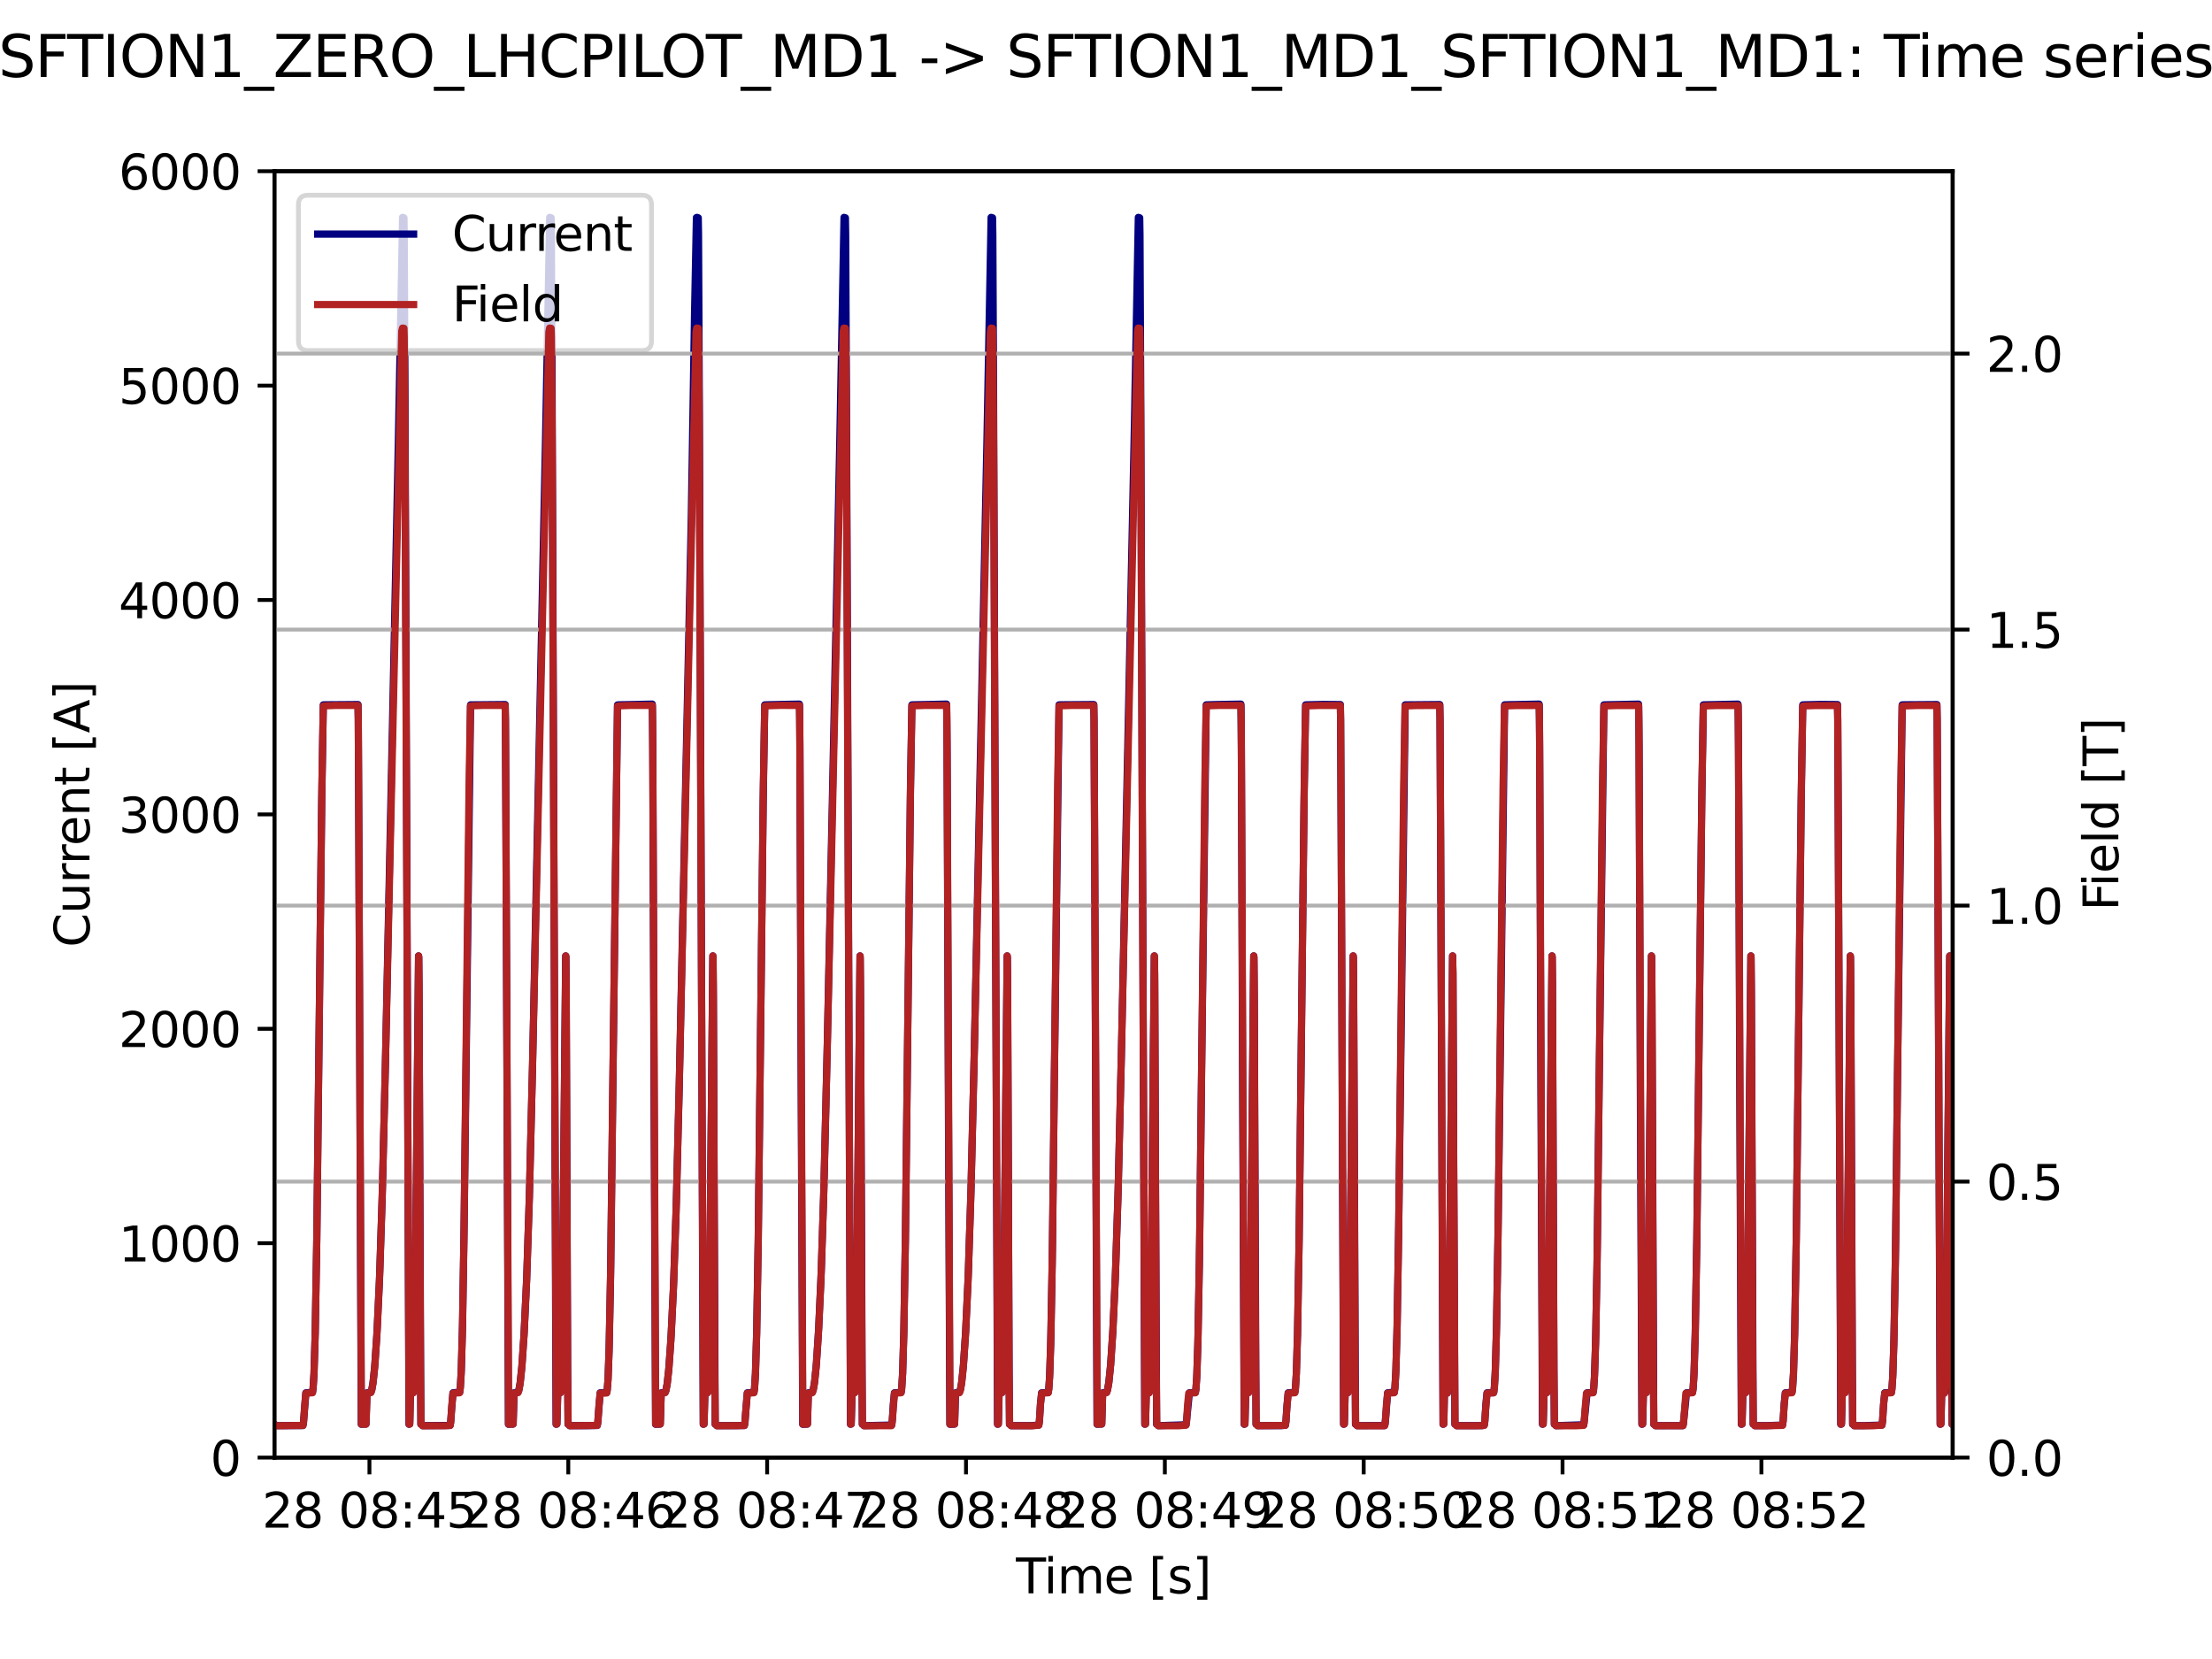 <?xml version="1.0" encoding="utf-8" standalone="no"?>
<!DOCTYPE svg PUBLIC "-//W3C//DTD SVG 1.1//EN"
  "http://www.w3.org/Graphics/SVG/1.1/DTD/svg11.dtd">
<svg xmlns:xlink="http://www.w3.org/1999/xlink" width="460.8pt" height="345.6pt" viewBox="0 0 460.8 345.6" xmlns="http://www.w3.org/2000/svg" version="1.1">
 <defs>
  <style type="text/css">*{stroke-linejoin: round; stroke-linecap: butt}</style>
 </defs>
 <g id="figure_1">
  <g id="patch_1">
   <path d="M 0 345.6 
L 460.8 345.6 
L 460.8 0 
L 0 0 
z
" style="fill: #ffffff"/>
  </g>
  <g id="axes_1">
   <g id="patch_2">
    <path d="M 57.17 303.64 
L 406.78 303.64 
L 406.78 35.667 
L 57.17 35.667 
z
" style="fill: #ffffff"/>
   </g>
   <g id="matplotlib.axis_1">
    <g id="xtick_1">
     <g id="line2d_1">
      <defs>
       <path id="m5edfaf2592" d="M 0 0 
L 0 3.5 
" style="stroke: #000000; stroke-width: 0.8"/>
      </defs>
      <g>
       <use xlink:href="#m5edfaf2592" x="76.961" y="303.64" style="stroke: #000000; stroke-width: 0.8"/>
      </g>
     </g>
     <g id="text_1">
      <!-- 28 08:45 -->
      <g transform="translate(54.6 318.238) scale(0.1 -0.1)">
       <defs>
        <path id="DejaVuSans-32" d="M 1228 531 
L 3431 531 
L 3431 0 
L 469 0 
L 469 531 
Q 828 903 1448 1529 
Q 2069 2156 2228 2338 
Q 2531 2678 2651 2914 
Q 2772 3150 2772 3378 
Q 2772 3750 2511 3984 
Q 2250 4219 1831 4219 
Q 1534 4219 1204 4116 
Q 875 4013 500 3803 
L 500 4441 
Q 881 4594 1212 4672 
Q 1544 4750 1819 4750 
Q 2544 4750 2975 4387 
Q 3406 4025 3406 3419 
Q 3406 3131 3298 2873 
Q 3191 2616 2906 2266 
Q 2828 2175 2409 1742 
Q 1991 1309 1228 531 
z
" transform="scale(0.016)"/>
        <path id="DejaVuSans-38" d="M 2034 2216 
Q 1584 2216 1326 1975 
Q 1069 1734 1069 1313 
Q 1069 891 1326 650 
Q 1584 409 2034 409 
Q 2484 409 2743 651 
Q 3003 894 3003 1313 
Q 3003 1734 2745 1975 
Q 2488 2216 2034 2216 
z
M 1403 2484 
Q 997 2584 770 2862 
Q 544 3141 544 3541 
Q 544 4100 942 4425 
Q 1341 4750 2034 4750 
Q 2731 4750 3128 4425 
Q 3525 4100 3525 3541 
Q 3525 3141 3298 2862 
Q 3072 2584 2669 2484 
Q 3125 2378 3379 2068 
Q 3634 1759 3634 1313 
Q 3634 634 3220 271 
Q 2806 -91 2034 -91 
Q 1263 -91 848 271 
Q 434 634 434 1313 
Q 434 1759 690 2068 
Q 947 2378 1403 2484 
z
M 1172 3481 
Q 1172 3119 1398 2916 
Q 1625 2713 2034 2713 
Q 2441 2713 2670 2916 
Q 2900 3119 2900 3481 
Q 2900 3844 2670 4047 
Q 2441 4250 2034 4250 
Q 1625 4250 1398 4047 
Q 1172 3844 1172 3481 
z
" transform="scale(0.016)"/>
        <path id="DejaVuSans-20" transform="scale(0.016)"/>
        <path id="DejaVuSans-30" d="M 2034 4250 
Q 1547 4250 1301 3770 
Q 1056 3291 1056 2328 
Q 1056 1369 1301 889 
Q 1547 409 2034 409 
Q 2525 409 2770 889 
Q 3016 1369 3016 2328 
Q 3016 3291 2770 3770 
Q 2525 4250 2034 4250 
z
M 2034 4750 
Q 2819 4750 3233 4129 
Q 3647 3509 3647 2328 
Q 3647 1150 3233 529 
Q 2819 -91 2034 -91 
Q 1250 -91 836 529 
Q 422 1150 422 2328 
Q 422 3509 836 4129 
Q 1250 4750 2034 4750 
z
" transform="scale(0.016)"/>
        <path id="DejaVuSans-3a" d="M 750 794 
L 1409 794 
L 1409 0 
L 750 0 
L 750 794 
z
M 750 3309 
L 1409 3309 
L 1409 2516 
L 750 2516 
L 750 3309 
z
" transform="scale(0.016)"/>
        <path id="DejaVuSans-34" d="M 2419 4116 
L 825 1625 
L 2419 1625 
L 2419 4116 
z
M 2253 4666 
L 3047 4666 
L 3047 1625 
L 3713 1625 
L 3713 1100 
L 3047 1100 
L 3047 0 
L 2419 0 
L 2419 1100 
L 313 1100 
L 313 1709 
L 2253 4666 
z
" transform="scale(0.016)"/>
        <path id="DejaVuSans-35" d="M 691 4666 
L 3169 4666 
L 3169 4134 
L 1269 4134 
L 1269 2991 
Q 1406 3038 1543 3061 
Q 1681 3084 1819 3084 
Q 2600 3084 3056 2656 
Q 3513 2228 3513 1497 
Q 3513 744 3044 326 
Q 2575 -91 1722 -91 
Q 1428 -91 1123 -41 
Q 819 9 494 109 
L 494 744 
Q 775 591 1075 516 
Q 1375 441 1709 441 
Q 2250 441 2565 725 
Q 2881 1009 2881 1497 
Q 2881 1984 2565 2268 
Q 2250 2553 1709 2553 
Q 1456 2553 1204 2497 
Q 953 2441 691 2322 
L 691 4666 
z
" transform="scale(0.016)"/>
       </defs>
       <use xlink:href="#DejaVuSans-32"/>
       <use xlink:href="#DejaVuSans-38" x="63.623"/>
       <use xlink:href="#DejaVuSans-20" x="127.246"/>
       <use xlink:href="#DejaVuSans-30" x="159.033"/>
       <use xlink:href="#DejaVuSans-38" x="222.656"/>
       <use xlink:href="#DejaVuSans-3a" x="286.279"/>
       <use xlink:href="#DejaVuSans-34" x="319.971"/>
       <use xlink:href="#DejaVuSans-35" x="383.594"/>
      </g>
     </g>
    </g>
    <g id="xtick_2">
     <g id="line2d_2">
      <g>
       <use xlink:href="#m5edfaf2592" x="118.385" y="303.64" style="stroke: #000000; stroke-width: 0.8"/>
      </g>
     </g>
     <g id="text_2">
      <!-- 28 08:46 -->
      <g transform="translate(96.024 318.238) scale(0.1 -0.1)">
       <defs>
        <path id="DejaVuSans-36" d="M 2113 2584 
Q 1688 2584 1439 2293 
Q 1191 2003 1191 1497 
Q 1191 994 1439 701 
Q 1688 409 2113 409 
Q 2538 409 2786 701 
Q 3034 994 3034 1497 
Q 3034 2003 2786 2293 
Q 2538 2584 2113 2584 
z
M 3366 4563 
L 3366 3988 
Q 3128 4100 2886 4159 
Q 2644 4219 2406 4219 
Q 1781 4219 1451 3797 
Q 1122 3375 1075 2522 
Q 1259 2794 1537 2939 
Q 1816 3084 2150 3084 
Q 2853 3084 3261 2657 
Q 3669 2231 3669 1497 
Q 3669 778 3244 343 
Q 2819 -91 2113 -91 
Q 1303 -91 875 529 
Q 447 1150 447 2328 
Q 447 3434 972 4092 
Q 1497 4750 2381 4750 
Q 2619 4750 2861 4703 
Q 3103 4656 3366 4563 
z
" transform="scale(0.016)"/>
       </defs>
       <use xlink:href="#DejaVuSans-32"/>
       <use xlink:href="#DejaVuSans-38" x="63.623"/>
       <use xlink:href="#DejaVuSans-20" x="127.246"/>
       <use xlink:href="#DejaVuSans-30" x="159.033"/>
       <use xlink:href="#DejaVuSans-38" x="222.656"/>
       <use xlink:href="#DejaVuSans-3a" x="286.279"/>
       <use xlink:href="#DejaVuSans-34" x="319.971"/>
       <use xlink:href="#DejaVuSans-36" x="383.594"/>
      </g>
     </g>
    </g>
    <g id="xtick_3">
     <g id="line2d_3">
      <g>
       <use xlink:href="#m5edfaf2592" x="159.81" y="303.64" style="stroke: #000000; stroke-width: 0.8"/>
      </g>
     </g>
     <g id="text_3">
      <!-- 28 08:47 -->
      <g transform="translate(137.449 318.238) scale(0.1 -0.1)">
       <defs>
        <path id="DejaVuSans-37" d="M 525 4666 
L 3525 4666 
L 3525 4397 
L 1831 0 
L 1172 0 
L 2766 4134 
L 525 4134 
L 525 4666 
z
" transform="scale(0.016)"/>
       </defs>
       <use xlink:href="#DejaVuSans-32"/>
       <use xlink:href="#DejaVuSans-38" x="63.623"/>
       <use xlink:href="#DejaVuSans-20" x="127.246"/>
       <use xlink:href="#DejaVuSans-30" x="159.033"/>
       <use xlink:href="#DejaVuSans-38" x="222.656"/>
       <use xlink:href="#DejaVuSans-3a" x="286.279"/>
       <use xlink:href="#DejaVuSans-34" x="319.971"/>
       <use xlink:href="#DejaVuSans-37" x="383.594"/>
      </g>
     </g>
    </g>
    <g id="xtick_4">
     <g id="line2d_4">
      <g>
       <use xlink:href="#m5edfaf2592" x="201.234" y="303.64" style="stroke: #000000; stroke-width: 0.8"/>
      </g>
     </g>
     <g id="text_4">
      <!-- 28 08:48 -->
      <g transform="translate(178.874 318.238) scale(0.1 -0.1)">
       <use xlink:href="#DejaVuSans-32"/>
       <use xlink:href="#DejaVuSans-38" x="63.623"/>
       <use xlink:href="#DejaVuSans-20" x="127.246"/>
       <use xlink:href="#DejaVuSans-30" x="159.033"/>
       <use xlink:href="#DejaVuSans-38" x="222.656"/>
       <use xlink:href="#DejaVuSans-3a" x="286.279"/>
       <use xlink:href="#DejaVuSans-34" x="319.971"/>
       <use xlink:href="#DejaVuSans-38" x="383.594"/>
      </g>
     </g>
    </g>
    <g id="xtick_5">
     <g id="line2d_5">
      <g>
       <use xlink:href="#m5edfaf2592" x="242.659" y="303.64" style="stroke: #000000; stroke-width: 0.8"/>
      </g>
     </g>
     <g id="text_5">
      <!-- 28 08:49 -->
      <g transform="translate(220.298 318.238) scale(0.1 -0.1)">
       <defs>
        <path id="DejaVuSans-39" d="M 703 97 
L 703 672 
Q 941 559 1184 500 
Q 1428 441 1663 441 
Q 2288 441 2617 861 
Q 2947 1281 2994 2138 
Q 2813 1869 2534 1725 
Q 2256 1581 1919 1581 
Q 1219 1581 811 2004 
Q 403 2428 403 3163 
Q 403 3881 828 4315 
Q 1253 4750 1959 4750 
Q 2769 4750 3195 4129 
Q 3622 3509 3622 2328 
Q 3622 1225 3098 567 
Q 2575 -91 1691 -91 
Q 1453 -91 1209 -44 
Q 966 3 703 97 
z
M 1959 2075 
Q 2384 2075 2632 2365 
Q 2881 2656 2881 3163 
Q 2881 3666 2632 3958 
Q 2384 4250 1959 4250 
Q 1534 4250 1286 3958 
Q 1038 3666 1038 3163 
Q 1038 2656 1286 2365 
Q 1534 2075 1959 2075 
z
" transform="scale(0.016)"/>
       </defs>
       <use xlink:href="#DejaVuSans-32"/>
       <use xlink:href="#DejaVuSans-38" x="63.623"/>
       <use xlink:href="#DejaVuSans-20" x="127.246"/>
       <use xlink:href="#DejaVuSans-30" x="159.033"/>
       <use xlink:href="#DejaVuSans-38" x="222.656"/>
       <use xlink:href="#DejaVuSans-3a" x="286.279"/>
       <use xlink:href="#DejaVuSans-34" x="319.971"/>
       <use xlink:href="#DejaVuSans-39" x="383.594"/>
      </g>
     </g>
    </g>
    <g id="xtick_6">
     <g id="line2d_6">
      <g>
       <use xlink:href="#m5edfaf2592" x="284.084" y="303.64" style="stroke: #000000; stroke-width: 0.8"/>
      </g>
     </g>
     <g id="text_6">
      <!-- 28 08:50 -->
      <g transform="translate(261.723 318.238) scale(0.1 -0.1)">
       <use xlink:href="#DejaVuSans-32"/>
       <use xlink:href="#DejaVuSans-38" x="63.623"/>
       <use xlink:href="#DejaVuSans-20" x="127.246"/>
       <use xlink:href="#DejaVuSans-30" x="159.033"/>
       <use xlink:href="#DejaVuSans-38" x="222.656"/>
       <use xlink:href="#DejaVuSans-3a" x="286.279"/>
       <use xlink:href="#DejaVuSans-35" x="319.971"/>
       <use xlink:href="#DejaVuSans-30" x="383.594"/>
      </g>
     </g>
    </g>
    <g id="xtick_7">
     <g id="line2d_7">
      <g>
       <use xlink:href="#m5edfaf2592" x="325.508" y="303.64" style="stroke: #000000; stroke-width: 0.8"/>
      </g>
     </g>
     <g id="text_7">
      <!-- 28 08:51 -->
      <g transform="translate(303.147 318.238) scale(0.1 -0.1)">
       <defs>
        <path id="DejaVuSans-31" d="M 794 531 
L 1825 531 
L 1825 4091 
L 703 3866 
L 703 4441 
L 1819 4666 
L 2450 4666 
L 2450 531 
L 3481 531 
L 3481 0 
L 794 0 
L 794 531 
z
" transform="scale(0.016)"/>
       </defs>
       <use xlink:href="#DejaVuSans-32"/>
       <use xlink:href="#DejaVuSans-38" x="63.623"/>
       <use xlink:href="#DejaVuSans-20" x="127.246"/>
       <use xlink:href="#DejaVuSans-30" x="159.033"/>
       <use xlink:href="#DejaVuSans-38" x="222.656"/>
       <use xlink:href="#DejaVuSans-3a" x="286.279"/>
       <use xlink:href="#DejaVuSans-35" x="319.971"/>
       <use xlink:href="#DejaVuSans-31" x="383.594"/>
      </g>
     </g>
    </g>
    <g id="xtick_8">
     <g id="line2d_8">
      <g>
       <use xlink:href="#m5edfaf2592" x="366.933" y="303.64" style="stroke: #000000; stroke-width: 0.8"/>
      </g>
     </g>
     <g id="text_8">
      <!-- 28 08:52 -->
      <g transform="translate(344.572 318.238) scale(0.1 -0.1)">
       <use xlink:href="#DejaVuSans-32"/>
       <use xlink:href="#DejaVuSans-38" x="63.623"/>
       <use xlink:href="#DejaVuSans-20" x="127.246"/>
       <use xlink:href="#DejaVuSans-30" x="159.033"/>
       <use xlink:href="#DejaVuSans-38" x="222.656"/>
       <use xlink:href="#DejaVuSans-3a" x="286.279"/>
       <use xlink:href="#DejaVuSans-35" x="319.971"/>
       <use xlink:href="#DejaVuSans-32" x="383.594"/>
      </g>
     </g>
    </g>
    <g id="text_9">
     <!-- Time [s] -->
     <g transform="translate(211.646 331.917) scale(0.1 -0.1)">
      <defs>
       <path id="DejaVuSans-54" d="M -19 4666 
L 3928 4666 
L 3928 4134 
L 2272 4134 
L 2272 0 
L 1638 0 
L 1638 4134 
L -19 4134 
L -19 4666 
z
" transform="scale(0.016)"/>
       <path id="DejaVuSans-69" d="M 603 3500 
L 1178 3500 
L 1178 0 
L 603 0 
L 603 3500 
z
M 603 4863 
L 1178 4863 
L 1178 4134 
L 603 4134 
L 603 4863 
z
" transform="scale(0.016)"/>
       <path id="DejaVuSans-6d" d="M 3328 2828 
Q 3544 3216 3844 3400 
Q 4144 3584 4550 3584 
Q 5097 3584 5394 3201 
Q 5691 2819 5691 2113 
L 5691 0 
L 5113 0 
L 5113 2094 
Q 5113 2597 4934 2840 
Q 4756 3084 4391 3084 
Q 3944 3084 3684 2787 
Q 3425 2491 3425 1978 
L 3425 0 
L 2847 0 
L 2847 2094 
Q 2847 2600 2669 2842 
Q 2491 3084 2119 3084 
Q 1678 3084 1418 2786 
Q 1159 2488 1159 1978 
L 1159 0 
L 581 0 
L 581 3500 
L 1159 3500 
L 1159 2956 
Q 1356 3278 1631 3431 
Q 1906 3584 2284 3584 
Q 2666 3584 2933 3390 
Q 3200 3197 3328 2828 
z
" transform="scale(0.016)"/>
       <path id="DejaVuSans-65" d="M 3597 1894 
L 3597 1613 
L 953 1613 
Q 991 1019 1311 708 
Q 1631 397 2203 397 
Q 2534 397 2845 478 
Q 3156 559 3463 722 
L 3463 178 
Q 3153 47 2828 -22 
Q 2503 -91 2169 -91 
Q 1331 -91 842 396 
Q 353 884 353 1716 
Q 353 2575 817 3079 
Q 1281 3584 2069 3584 
Q 2775 3584 3186 3129 
Q 3597 2675 3597 1894 
z
M 3022 2063 
Q 3016 2534 2758 2815 
Q 2500 3097 2075 3097 
Q 1594 3097 1305 2825 
Q 1016 2553 972 2059 
L 3022 2063 
z
" transform="scale(0.016)"/>
       <path id="DejaVuSans-5b" d="M 550 4863 
L 1875 4863 
L 1875 4416 
L 1125 4416 
L 1125 -397 
L 1875 -397 
L 1875 -844 
L 550 -844 
L 550 4863 
z
" transform="scale(0.016)"/>
       <path id="DejaVuSans-73" d="M 2834 3397 
L 2834 2853 
Q 2591 2978 2328 3040 
Q 2066 3103 1784 3103 
Q 1356 3103 1142 2972 
Q 928 2841 928 2578 
Q 928 2378 1081 2264 
Q 1234 2150 1697 2047 
L 1894 2003 
Q 2506 1872 2764 1633 
Q 3022 1394 3022 966 
Q 3022 478 2636 193 
Q 2250 -91 1575 -91 
Q 1294 -91 989 -36 
Q 684 19 347 128 
L 347 722 
Q 666 556 975 473 
Q 1284 391 1588 391 
Q 1994 391 2212 530 
Q 2431 669 2431 922 
Q 2431 1156 2273 1281 
Q 2116 1406 1581 1522 
L 1381 1569 
Q 847 1681 609 1914 
Q 372 2147 372 2553 
Q 372 3047 722 3315 
Q 1072 3584 1716 3584 
Q 2034 3584 2315 3537 
Q 2597 3491 2834 3397 
z
" transform="scale(0.016)"/>
       <path id="DejaVuSans-5d" d="M 1947 4863 
L 1947 -844 
L 622 -844 
L 622 -397 
L 1369 -397 
L 1369 4416 
L 622 4416 
L 622 4863 
L 1947 4863 
z
" transform="scale(0.016)"/>
      </defs>
      <use xlink:href="#DejaVuSans-54"/>
      <use xlink:href="#DejaVuSans-69" x="57.959"/>
      <use xlink:href="#DejaVuSans-6d" x="85.742"/>
      <use xlink:href="#DejaVuSans-65" x="183.154"/>
      <use xlink:href="#DejaVuSans-20" x="244.678"/>
      <use xlink:href="#DejaVuSans-5b" x="276.465"/>
      <use xlink:href="#DejaVuSans-73" x="315.479"/>
      <use xlink:href="#DejaVuSans-5d" x="367.578"/>
     </g>
    </g>
   </g>
   <g id="matplotlib.axis_2">
    <g id="ytick_1">
     <g id="line2d_9">
      <defs>
       <path id="mdcdc5e7c7f" d="M 0 0 
L -3.5 0 
" style="stroke: #000000; stroke-width: 0.8"/>
      </defs>
      <g>
       <use xlink:href="#mdcdc5e7c7f" x="57.17" y="303.64" style="stroke: #000000; stroke-width: 0.8"/>
      </g>
     </g>
     <g id="text_10">
      <!-- 0 -->
      <g transform="translate(43.807 307.439) scale(0.1 -0.1)">
       <use xlink:href="#DejaVuSans-30"/>
      </g>
     </g>
    </g>
    <g id="ytick_2">
     <g id="line2d_10">
      <g>
       <use xlink:href="#mdcdc5e7c7f" x="57.17" y="258.978" style="stroke: #000000; stroke-width: 0.8"/>
      </g>
     </g>
     <g id="text_11">
      <!-- 1000 -->
      <g transform="translate(24.72 262.777) scale(0.1 -0.1)">
       <use xlink:href="#DejaVuSans-31"/>
       <use xlink:href="#DejaVuSans-30" x="63.623"/>
       <use xlink:href="#DejaVuSans-30" x="127.246"/>
       <use xlink:href="#DejaVuSans-30" x="190.869"/>
      </g>
     </g>
    </g>
    <g id="ytick_3">
     <g id="line2d_11">
      <g>
       <use xlink:href="#mdcdc5e7c7f" x="57.17" y="214.316" style="stroke: #000000; stroke-width: 0.8"/>
      </g>
     </g>
     <g id="text_12">
      <!-- 2000 -->
      <g transform="translate(24.72 218.115) scale(0.1 -0.1)">
       <use xlink:href="#DejaVuSans-32"/>
       <use xlink:href="#DejaVuSans-30" x="63.623"/>
       <use xlink:href="#DejaVuSans-30" x="127.246"/>
       <use xlink:href="#DejaVuSans-30" x="190.869"/>
      </g>
     </g>
    </g>
    <g id="ytick_4">
     <g id="line2d_12">
      <g>
       <use xlink:href="#mdcdc5e7c7f" x="57.17" y="169.653" style="stroke: #000000; stroke-width: 0.8"/>
      </g>
     </g>
     <g id="text_13">
      <!-- 3000 -->
      <g transform="translate(24.72 173.453) scale(0.1 -0.1)">
       <defs>
        <path id="DejaVuSans-33" d="M 2597 2516 
Q 3050 2419 3304 2112 
Q 3559 1806 3559 1356 
Q 3559 666 3084 287 
Q 2609 -91 1734 -91 
Q 1441 -91 1130 -33 
Q 819 25 488 141 
L 488 750 
Q 750 597 1062 519 
Q 1375 441 1716 441 
Q 2309 441 2620 675 
Q 2931 909 2931 1356 
Q 2931 1769 2642 2001 
Q 2353 2234 1838 2234 
L 1294 2234 
L 1294 2753 
L 1863 2753 
Q 2328 2753 2575 2939 
Q 2822 3125 2822 3475 
Q 2822 3834 2567 4026 
Q 2313 4219 1838 4219 
Q 1578 4219 1281 4162 
Q 984 4106 628 3988 
L 628 4550 
Q 988 4650 1302 4700 
Q 1616 4750 1894 4750 
Q 2613 4750 3031 4423 
Q 3450 4097 3450 3541 
Q 3450 3153 3228 2886 
Q 3006 2619 2597 2516 
z
" transform="scale(0.016)"/>
       </defs>
       <use xlink:href="#DejaVuSans-33"/>
       <use xlink:href="#DejaVuSans-30" x="63.623"/>
       <use xlink:href="#DejaVuSans-30" x="127.246"/>
       <use xlink:href="#DejaVuSans-30" x="190.869"/>
      </g>
     </g>
    </g>
    <g id="ytick_5">
     <g id="line2d_13">
      <g>
       <use xlink:href="#mdcdc5e7c7f" x="57.17" y="124.991" style="stroke: #000000; stroke-width: 0.8"/>
      </g>
     </g>
     <g id="text_14">
      <!-- 4000 -->
      <g transform="translate(24.72 128.79) scale(0.1 -0.1)">
       <use xlink:href="#DejaVuSans-34"/>
       <use xlink:href="#DejaVuSans-30" x="63.623"/>
       <use xlink:href="#DejaVuSans-30" x="127.246"/>
       <use xlink:href="#DejaVuSans-30" x="190.869"/>
      </g>
     </g>
    </g>
    <g id="ytick_6">
     <g id="line2d_14">
      <g>
       <use xlink:href="#mdcdc5e7c7f" x="57.17" y="80.329" style="stroke: #000000; stroke-width: 0.8"/>
      </g>
     </g>
     <g id="text_15">
      <!-- 5000 -->
      <g transform="translate(24.72 84.128) scale(0.1 -0.1)">
       <use xlink:href="#DejaVuSans-35"/>
       <use xlink:href="#DejaVuSans-30" x="63.623"/>
       <use xlink:href="#DejaVuSans-30" x="127.246"/>
       <use xlink:href="#DejaVuSans-30" x="190.869"/>
      </g>
     </g>
    </g>
    <g id="ytick_7">
     <g id="line2d_15">
      <g>
       <use xlink:href="#mdcdc5e7c7f" x="57.17" y="35.667" style="stroke: #000000; stroke-width: 0.8"/>
      </g>
     </g>
     <g id="text_16">
      <!-- 6000 -->
      <g transform="translate(24.72 39.466) scale(0.1 -0.1)">
       <use xlink:href="#DejaVuSans-36"/>
       <use xlink:href="#DejaVuSans-30" x="63.623"/>
       <use xlink:href="#DejaVuSans-30" x="127.246"/>
       <use xlink:href="#DejaVuSans-30" x="190.869"/>
      </g>
     </g>
    </g>
    <g id="text_17">
     <!-- Current [A] -->
     <g transform="translate(18.64 197.341) rotate(-90) scale(0.1 -0.1)">
      <defs>
       <path id="DejaVuSans-43" d="M 4122 4306 
L 4122 3641 
Q 3803 3938 3442 4084 
Q 3081 4231 2675 4231 
Q 1875 4231 1450 3742 
Q 1025 3253 1025 2328 
Q 1025 1406 1450 917 
Q 1875 428 2675 428 
Q 3081 428 3442 575 
Q 3803 722 4122 1019 
L 4122 359 
Q 3791 134 3420 21 
Q 3050 -91 2638 -91 
Q 1578 -91 968 557 
Q 359 1206 359 2328 
Q 359 3453 968 4101 
Q 1578 4750 2638 4750 
Q 3056 4750 3426 4639 
Q 3797 4528 4122 4306 
z
" transform="scale(0.016)"/>
       <path id="DejaVuSans-75" d="M 544 1381 
L 544 3500 
L 1119 3500 
L 1119 1403 
Q 1119 906 1312 657 
Q 1506 409 1894 409 
Q 2359 409 2629 706 
Q 2900 1003 2900 1516 
L 2900 3500 
L 3475 3500 
L 3475 0 
L 2900 0 
L 2900 538 
Q 2691 219 2414 64 
Q 2138 -91 1772 -91 
Q 1169 -91 856 284 
Q 544 659 544 1381 
z
M 1991 3584 
L 1991 3584 
z
" transform="scale(0.016)"/>
       <path id="DejaVuSans-72" d="M 2631 2963 
Q 2534 3019 2420 3045 
Q 2306 3072 2169 3072 
Q 1681 3072 1420 2755 
Q 1159 2438 1159 1844 
L 1159 0 
L 581 0 
L 581 3500 
L 1159 3500 
L 1159 2956 
Q 1341 3275 1631 3429 
Q 1922 3584 2338 3584 
Q 2397 3584 2469 3576 
Q 2541 3569 2628 3553 
L 2631 2963 
z
" transform="scale(0.016)"/>
       <path id="DejaVuSans-6e" d="M 3513 2113 
L 3513 0 
L 2938 0 
L 2938 2094 
Q 2938 2591 2744 2837 
Q 2550 3084 2163 3084 
Q 1697 3084 1428 2787 
Q 1159 2491 1159 1978 
L 1159 0 
L 581 0 
L 581 3500 
L 1159 3500 
L 1159 2956 
Q 1366 3272 1645 3428 
Q 1925 3584 2291 3584 
Q 2894 3584 3203 3211 
Q 3513 2838 3513 2113 
z
" transform="scale(0.016)"/>
       <path id="DejaVuSans-74" d="M 1172 4494 
L 1172 3500 
L 2356 3500 
L 2356 3053 
L 1172 3053 
L 1172 1153 
Q 1172 725 1289 603 
Q 1406 481 1766 481 
L 2356 481 
L 2356 0 
L 1766 0 
Q 1100 0 847 248 
Q 594 497 594 1153 
L 594 3053 
L 172 3053 
L 172 3500 
L 594 3500 
L 594 4494 
L 1172 4494 
z
" transform="scale(0.016)"/>
       <path id="DejaVuSans-41" d="M 2188 4044 
L 1331 1722 
L 3047 1722 
L 2188 4044 
z
M 1831 4666 
L 2547 4666 
L 4325 0 
L 3669 0 
L 3244 1197 
L 1141 1197 
L 716 0 
L 50 0 
L 1831 4666 
z
" transform="scale(0.016)"/>
      </defs>
      <use xlink:href="#DejaVuSans-43"/>
      <use xlink:href="#DejaVuSans-75" x="69.824"/>
      <use xlink:href="#DejaVuSans-72" x="133.203"/>
      <use xlink:href="#DejaVuSans-72" x="172.566"/>
      <use xlink:href="#DejaVuSans-65" x="211.43"/>
      <use xlink:href="#DejaVuSans-6e" x="272.953"/>
      <use xlink:href="#DejaVuSans-74" x="336.332"/>
      <use xlink:href="#DejaVuSans-20" x="375.541"/>
      <use xlink:href="#DejaVuSans-5b" x="407.328"/>
      <use xlink:href="#DejaVuSans-41" x="446.342"/>
      <use xlink:href="#DejaVuSans-5d" x="514.75"/>
     </g>
    </g>
   </g>
   <g id="line2d_16">
    <path d="M 57.17 296.685 
L 57.557 296.989 
L 63.094 296.971 
L 63.19 296.58 
L 63.356 294.713 
L 63.715 290.146 
L 65.096 290.052 
L 65.22 289.229 
L 65.413 286.127 
L 65.662 277.774 
L 65.993 258.206 
L 67.015 167.298 
L 67.347 146.835 
L 67.802 146.818 
L 74.582 146.768 
L 74.637 149.945 
L 74.762 175.743 
L 75.259 296.692 
L 75.314 296.685 
L 76.239 296.65 
L 76.267 295.79 
L 76.432 290.152 
L 76.667 290.129 
L 77.247 290.047 
L 77.427 289.584 
L 77.689 288.168 
L 78.048 284.812 
L 78.504 278.189 
L 79.042 266.872 
L 79.608 249.784 
L 80.271 222.598 
L 82.964 92.913 
L 83.861 45.284 
L 83.875 45.285 
L 84.151 45.371 
L 84.206 48.888 
L 84.358 80.867 
L 85.201 296.692 
L 85.214 296.691 
L 85.353 296.649 
L 85.38 295.793 
L 85.491 290.185 
L 85.546 290.187 
L 86.112 290.056 
L 86.209 287.952 
L 86.43 276.138 
L 86.747 245.776 
L 87.189 199.135 
L 87.23 199.387 
L 87.3 207.626 
L 87.672 296.695 
L 87.783 296.682 
L 87.866 296.789 
L 88.031 296.989 
L 93.762 296.946 
L 93.872 296.374 
L 94.052 293.964 
L 94.356 290.146 
L 94.369 290.146 
L 95.764 290.002 
L 95.902 288.931 
L 96.095 285.45 
L 96.358 275.888 
L 96.689 254.796 
L 98.028 146.831 
L 98.042 146.831 
L 105.236 146.769 
L 105.292 149.945 
L 105.416 175.744 
L 105.913 296.693 
L 105.968 296.684 
L 106.893 296.65 
L 106.921 295.786 
L 107.087 290.152 
L 107.321 290.129 
L 107.915 290.026 
L 108.095 289.531 
L 108.357 288.07 
L 108.716 284.65 
L 109.172 277.947 
L 109.71 266.523 
L 110.276 249.297 
L 110.939 221.959 
L 113.632 92.094 
L 114.515 45.284 
L 114.805 45.371 
L 114.861 48.889 
L 115.013 80.867 
L 115.841 296.692 
L 115.869 296.69 
L 116.007 296.651 
L 116.034 295.784 
L 116.186 290.186 
L 116.2 290.188 
L 116.766 290.056 
L 116.863 287.952 
L 117.084 276.138 
L 117.401 245.777 
L 117.843 199.135 
L 117.885 199.39 
L 117.94 204.936 
L 118.244 285.346 
L 118.327 296.694 
L 118.396 296.687 
L 118.506 296.734 
L 118.672 296.989 
L 122.331 296.989 
L 124.416 296.947 
L 124.526 296.375 
L 124.706 293.965 
L 125.024 290.147 
L 126.377 290.12 
L 126.473 289.7 
L 126.653 287.545 
L 126.874 281.629 
L 127.191 266.071 
L 127.55 236.122 
L 128.641 146.851 
L 128.793 146.829 
L 135.877 146.679 
L 135.904 147.082 
L 135.987 155.77 
L 136.236 223.605 
L 136.567 296.692 
L 136.595 296.689 
L 137.299 296.685 
L 137.548 296.65 
L 137.575 295.786 
L 137.741 290.152 
L 137.976 290.129 
L 138.542 290.066 
L 138.707 289.682 
L 138.956 288.45 
L 139.301 285.435 
L 139.743 279.363 
L 140.282 268.57 
L 140.834 252.638 
L 141.483 227.038 
L 144.01 107.674 
L 144.7 64.556 
L 145.073 45.325 
L 145.197 45.284 
L 145.46 45.371 
L 145.515 48.888 
L 145.667 80.866 
L 146.495 296.691 
L 146.523 296.69 
L 146.661 296.65 
L 146.689 295.789 
L 146.84 290.186 
L 146.854 290.188 
L 147.42 290.056 
L 147.517 287.952 
L 147.738 276.137 
L 148.056 245.776 
L 148.497 199.135 
L 148.539 199.387 
L 148.608 207.626 
L 148.981 296.693 
L 149.091 296.682 
L 149.174 296.788 
L 149.34 296.989 
L 153.289 296.989 
L 155.07 296.947 
L 155.181 296.374 
L 155.36 293.964 
L 155.678 290.146 
L 157.059 290.052 
L 157.183 289.229 
L 157.376 286.127 
L 157.625 277.774 
L 157.956 258.205 
L 158.978 167.297 
L 159.309 146.834 
L 159.765 146.817 
L 162.955 146.74 
L 166.531 146.679 
L 166.559 147.08 
L 166.641 155.771 
L 166.89 223.606 
L 167.221 296.692 
L 167.249 296.688 
L 167.926 296.685 
L 168.202 296.651 
L 168.229 295.783 
L 168.395 290.151 
L 168.657 290.129 
L 169.237 290.002 
L 169.431 289.419 
L 169.707 287.759 
L 170.08 283.978 
L 170.549 276.702 
L 171.088 264.725 
L 171.668 246.302 
L 172.372 216.201 
L 174.94 92.095 
L 175.824 45.284 
L 176.114 45.37 
L 176.169 48.888 
L 176.321 80.868 
L 177.177 296.691 
L 177.315 296.652 
L 177.343 295.794 
L 177.495 290.186 
L 177.509 290.187 
L 178.075 290.056 
L 178.171 287.952 
L 178.392 276.138 
L 178.71 245.776 
L 179.152 199.135 
L 179.193 199.387 
L 179.262 207.627 
L 179.635 296.695 
L 179.745 296.682 
L 179.828 296.788 
L 179.994 296.989 
L 185.752 296.866 
L 185.876 295.988 
L 186.097 292.452 
L 186.332 290.146 
L 187.713 290.052 
L 187.837 289.229 
L 188.03 286.128 
L 188.279 277.773 
L 188.61 258.206 
L 189.646 166.087 
L 189.964 146.835 
L 190.447 146.817 
L 197.185 146.678 
L 197.213 147.082 
L 197.296 155.771 
L 197.544 223.606 
L 197.876 296.692 
L 197.903 296.688 
L 198.69 296.685 
L 198.856 296.65 
L 198.884 295.796 
L 199.049 290.151 
L 199.298 290.13 
L 199.878 290.027 
L 200.071 289.476 
L 200.333 287.969 
L 200.706 284.32 
L 201.176 277.207 
L 201.714 265.455 
L 202.294 247.313 
L 202.985 218.12 
L 205.594 92.094 
L 206.464 45.284 
L 206.478 45.284 
L 206.768 45.371 
L 206.823 48.888 
L 206.975 80.868 
L 207.804 296.692 
L 207.831 296.69 
L 207.969 296.65 
L 207.997 295.777 
L 208.108 290.186 
L 208.163 290.187 
L 208.729 290.056 
L 208.826 287.952 
L 209.046 276.138 
L 209.364 245.777 
L 209.806 199.134 
L 209.847 199.388 
L 209.903 204.939 
L 210.206 285.346 
L 210.289 296.694 
L 210.358 296.687 
L 210.469 296.736 
L 210.648 296.99 
L 214.722 296.988 
L 216.406 296.866 
L 216.531 295.987 
L 216.751 292.452 
L 216.986 290.146 
L 218.353 290.091 
L 218.464 289.485 
L 218.643 287.026 
L 218.878 280.068 
L 219.196 263.331 
L 219.651 223.681 
L 220.618 146.834 
L 221.142 146.816 
L 227.853 146.768 
L 227.908 149.946 
L 228.033 175.743 
L 228.53 296.692 
L 228.585 296.684 
L 229.51 296.65 
L 229.538 295.793 
L 229.704 290.152 
L 229.98 290.129 
L 230.532 290.027 
L 230.725 289.476 
L 230.988 287.969 
L 231.347 284.487 
L 231.802 277.703 
L 232.341 266.171 
L 232.907 248.805 
L 233.584 220.679 
L 236.249 92.095 
L 237.132 45.284 
L 237.422 45.369 
L 237.478 48.888 
L 237.629 80.867 
L 238.472 296.69 
L 238.486 296.69 
L 238.624 296.65 
L 238.651 295.787 
L 238.789 290.186 
L 238.817 290.187 
L 239.369 290.145 
L 239.438 289.167 
L 239.604 282.248 
L 239.894 259.535 
L 240.46 199.135 
L 240.543 202.788 
L 240.695 242.196 
L 240.943 296.693 
L 240.999 296.687 
L 241.123 296.735 
L 241.302 296.989 
L 247.074 296.81 
L 247.212 295.677 
L 247.765 290.146 
L 249.007 290.092 
L 249.118 289.485 
L 249.297 287.025 
L 249.532 280.069 
L 249.85 263.332 
L 250.305 223.681 
L 251.272 146.835 
L 251.659 146.821 
L 253.385 146.767 
L 258.494 146.679 
L 258.521 147.081 
L 258.604 155.768 
L 258.853 223.606 
L 259.184 296.693 
L 259.212 296.689 
L 259.336 296.651 
L 259.364 295.784 
L 259.502 290.186 
L 259.529 290.188 
L 260.095 290.056 
L 260.192 287.952 
L 260.413 276.138 
L 260.731 245.777 
L 261.172 199.134 
L 261.214 199.388 
L 261.283 207.631 
L 261.656 296.694 
L 261.766 296.684 
L 261.835 296.735 
L 262.015 296.989 
L 266.875 296.989 
L 267.759 296.912 
L 267.883 296.127 
L 268.09 292.956 
L 268.353 290.146 
L 269.734 290.052 
L 269.858 289.229 
L 270.051 286.127 
L 270.3 277.774 
L 270.631 258.205 
L 271.653 167.297 
L 271.984 146.835 
L 272.385 146.82 
L 275.561 146.741 
L 279.22 146.769 
L 279.275 149.943 
L 279.399 175.744 
L 279.896 296.693 
L 279.952 296.684 
L 280.048 296.651 
L 280.076 295.784 
L 280.214 290.186 
L 280.242 290.188 
L 280.808 290.055 
L 280.904 287.951 
L 281.125 276.138 
L 281.443 245.778 
L 281.885 199.134 
L 281.926 199.389 
L 281.995 207.622 
L 282.368 296.694 
L 282.479 296.684 
L 282.548 296.735 
L 282.727 296.988 
L 288.444 296.972 
L 288.54 296.581 
L 288.706 294.713 
L 289.065 290.146 
L 290.46 290.002 
L 290.598 288.931 
L 290.791 285.45 
L 291.053 275.887 
L 291.385 254.796 
L 292.724 146.83 
L 292.738 146.831 
L 299.932 146.769 
L 299.987 149.943 
L 300.112 175.743 
L 300.609 296.693 
L 300.664 296.686 
L 300.761 296.651 
L 300.788 295.792 
L 300.899 290.185 
L 300.954 290.187 
L 301.506 290.145 
L 301.575 289.167 
L 301.741 282.247 
L 302.031 259.535 
L 302.597 199.134 
L 302.68 202.788 
L 302.832 242.195 
L 303.08 296.693 
L 303.136 296.686 
L 303.274 296.789 
L 303.439 296.989 
L 308.825 296.989 
L 309.197 296.866 
L 309.322 295.987 
L 309.543 292.452 
L 309.777 290.146 
L 311.103 290.146 
L 311.172 290.002 
L 311.31 288.931 
L 311.503 285.449 
L 311.766 275.888 
L 312.097 254.796 
L 313.437 146.829 
L 313.45 146.83 
L 314.5 146.795 
L 320.631 146.679 
L 320.658 147.082 
L 320.741 155.768 
L 320.99 223.607 
L 321.321 296.692 
L 321.349 296.688 
L 321.473 296.65 
L 321.501 295.787 
L 321.652 290.186 
L 321.666 290.187 
L 322.232 290.056 
L 322.329 287.952 
L 322.55 276.137 
L 322.868 245.777 
L 323.309 199.134 
L 323.351 199.389 
L 323.406 204.939 
L 323.71 285.347 
L 323.793 296.694 
L 323.862 296.685 
L 323.972 296.735 
L 324.152 296.989 
L 329.924 296.81 
L 330.062 295.677 
L 330.614 290.146 
L 331.857 290.092 
L 331.967 289.485 
L 332.147 287.025 
L 332.381 280.069 
L 332.699 263.331 
L 333.155 223.681 
L 334.121 146.835 
L 334.605 146.817 
L 341.343 146.679 
L 341.371 147.081 
L 341.453 155.771 
L 341.702 223.605 
L 342.033 296.693 
L 342.061 296.689 
L 342.185 296.652 
L 342.213 295.785 
L 342.351 290.185 
L 342.379 290.188 
L 342.945 290.056 
L 343.041 287.952 
L 343.262 276.138 
L 343.58 245.776 
L 344.022 199.134 
L 344.063 199.388 
L 344.132 207.63 
L 344.505 296.694 
L 344.615 296.683 
L 344.684 296.735 
L 344.864 296.989 
L 350.567 296.984 
L 350.636 296.81 
L 350.774 295.676 
L 351.326 290.146 
L 352.583 290.053 
L 352.707 289.229 
L 352.9 286.128 
L 353.149 277.774 
L 353.48 258.206 
L 354.502 167.297 
L 354.834 146.835 
L 355.262 146.819 
L 362.055 146.679 
L 362.083 147.082 
L 362.166 155.771 
L 362.414 223.606 
L 362.746 296.692 
L 362.773 296.689 
L 362.898 296.652 
L 362.925 295.785 
L 363.063 290.186 
L 363.091 290.187 
L 363.657 290.055 
L 363.754 287.951 
L 363.975 276.138 
L 364.292 245.777 
L 364.734 199.134 
L 364.775 199.388 
L 364.844 207.623 
L 365.217 296.694 
L 365.328 296.682 
L 365.411 296.789 
L 365.576 296.988 
L 367.938 296.989 
L 371.334 296.867 
L 371.459 295.987 
L 371.68 292.452 
L 371.914 290.146 
L 373.295 290.052 
L 373.419 289.229 
L 373.613 286.128 
L 373.861 277.774 
L 374.193 258.206 
L 375.214 167.298 
L 375.546 146.835 
L 375.932 146.821 
L 379.246 146.738 
L 382.781 146.768 
L 382.837 149.944 
L 382.961 175.744 
L 383.458 296.693 
L 383.513 296.686 
L 383.61 296.651 
L 383.637 295.785 
L 383.776 290.186 
L 383.803 290.187 
L 384.369 290.055 
L 384.466 287.952 
L 384.687 276.137 
L 385.004 245.777 
L 385.446 199.134 
L 385.488 199.388 
L 385.557 207.63 
L 385.93 296.695 
L 386.04 296.685 
L 386.109 296.735 
L 386.275 296.989 
L 388.139 296.989 
L 392.047 296.867 
L 392.171 295.987 
L 392.392 292.452 
L 392.627 290.146 
L 393.994 290.092 
L 394.104 289.486 
L 394.284 287.025 
L 394.518 280.068 
L 394.836 263.331 
L 395.292 223.681 
L 396.258 146.835 
L 396.714 146.818 
L 403.494 146.769 
L 403.549 149.944 
L 403.673 175.744 
L 404.17 296.693 
L 404.225 296.685 
L 404.322 296.651 
L 404.35 295.789 
L 404.488 290.185 
L 404.515 290.187 
L 405.082 290.056 
L 405.178 287.951 
L 405.399 276.138 
L 405.717 245.776 
L 406.159 199.134 
L 406.2 199.39 
L 406.255 204.936 
L 406.559 285.347 
L 406.642 296.695 
L 406.711 296.687 
L 406.78 296.686 
L 406.78 296.686 
" clip-path="url(#p70cd7df4b2)" style="fill: none; stroke: #000080; stroke-width: 1.5; stroke-linecap: square"/>
   </g>
   <g id="patch_3">
    <path d="M 57.17 303.64 
L 57.17 35.667 
" style="fill: none; stroke: #000000; stroke-width: 0.8; stroke-linejoin: miter; stroke-linecap: square"/>
   </g>
   <g id="patch_4">
    <path d="M 406.78 303.64 
L 406.78 35.667 
" style="fill: none; stroke: #000000; stroke-width: 0.8; stroke-linejoin: miter; stroke-linecap: square"/>
   </g>
   <g id="patch_5">
    <path d="M 57.17 303.64 
L 406.78 303.64 
" style="fill: none; stroke: #000000; stroke-width: 0.8; stroke-linejoin: miter; stroke-linecap: square"/>
   </g>
   <g id="patch_6">
    <path d="M 57.17 35.667 
L 406.78 35.667 
" style="fill: none; stroke: #000000; stroke-width: 0.8; stroke-linejoin: miter; stroke-linecap: square"/>
   </g>
   <g id="legend_1">
    <g id="patch_7">
     <path d="M 64.17 73.023 
L 133.723 73.023 
Q 135.723 73.023 135.723 71.023 
L 135.723 42.667 
Q 135.723 40.667 133.723 40.667 
L 64.17 40.667 
Q 62.17 40.667 62.17 42.667 
L 62.17 71.023 
Q 62.17 73.023 64.17 73.023 
z
" style="fill: #ffffff; opacity: 0.8; stroke: #cccccc; stroke-linejoin: miter"/>
    </g>
    <g id="line2d_17">
     <path d="M 66.17 48.765 
L 76.17 48.765 
L 86.17 48.765 
" style="fill: none; stroke: #000080; stroke-width: 1.5; stroke-linecap: square"/>
    </g>
    <g id="text_18">
     <!-- Current -->
     <g transform="translate(94.17 52.265) scale(0.1 -0.1)">
      <use xlink:href="#DejaVuSans-43"/>
      <use xlink:href="#DejaVuSans-75" x="69.824"/>
      <use xlink:href="#DejaVuSans-72" x="133.203"/>
      <use xlink:href="#DejaVuSans-72" x="172.566"/>
      <use xlink:href="#DejaVuSans-65" x="211.43"/>
      <use xlink:href="#DejaVuSans-6e" x="272.953"/>
      <use xlink:href="#DejaVuSans-74" x="336.332"/>
     </g>
    </g>
    <g id="line2d_18">
     <path d="M 66.17 63.443 
L 76.17 63.443 
L 86.17 63.443 
" style="fill: none; stroke: #b22222; stroke-width: 1.5; stroke-linecap: square"/>
    </g>
    <g id="text_19">
     <!-- Field -->
     <g transform="translate(94.17 66.943) scale(0.1 -0.1)">
      <defs>
       <path id="DejaVuSans-46" d="M 628 4666 
L 3309 4666 
L 3309 4134 
L 1259 4134 
L 1259 2759 
L 3109 2759 
L 3109 2228 
L 1259 2228 
L 1259 0 
L 628 0 
L 628 4666 
z
" transform="scale(0.016)"/>
       <path id="DejaVuSans-6c" d="M 603 4863 
L 1178 4863 
L 1178 0 
L 603 0 
L 603 4863 
z
" transform="scale(0.016)"/>
       <path id="DejaVuSans-64" d="M 2906 2969 
L 2906 4863 
L 3481 4863 
L 3481 0 
L 2906 0 
L 2906 525 
Q 2725 213 2448 61 
Q 2172 -91 1784 -91 
Q 1150 -91 751 415 
Q 353 922 353 1747 
Q 353 2572 751 3078 
Q 1150 3584 1784 3584 
Q 2172 3584 2448 3432 
Q 2725 3281 2906 2969 
z
M 947 1747 
Q 947 1113 1208 752 
Q 1469 391 1925 391 
Q 2381 391 2643 752 
Q 2906 1113 2906 1747 
Q 2906 2381 2643 2742 
Q 2381 3103 1925 3103 
Q 1469 3103 1208 2742 
Q 947 2381 947 1747 
z
" transform="scale(0.016)"/>
      </defs>
      <use xlink:href="#DejaVuSans-46"/>
      <use xlink:href="#DejaVuSans-69" x="50.27"/>
      <use xlink:href="#DejaVuSans-65" x="78.053"/>
      <use xlink:href="#DejaVuSans-6c" x="139.576"/>
      <use xlink:href="#DejaVuSans-64" x="167.359"/>
     </g>
    </g>
   </g>
  </g>
  <g id="axes_2">
   <g id="matplotlib.axis_3">
    <g id="ytick_8">
     <g id="line2d_19">
      <path d="M 57.17 303.64 
L 406.78 303.64 
" clip-path="url(#p70cd7df4b2)" style="fill: none; stroke: #b0b0b0; stroke-width: 0.8; stroke-linecap: square"/>
     </g>
     <g id="line2d_20">
      <defs>
       <path id="md928db89c6" d="M 0 0 
L 3.5 0 
" style="stroke: #000000; stroke-width: 0.8"/>
      </defs>
      <g>
       <use xlink:href="#md928db89c6" x="406.78" y="303.64" style="stroke: #000000; stroke-width: 0.8"/>
      </g>
     </g>
     <g id="text_20">
      <!-- 0.0 -->
      <g transform="translate(413.78 307.439) scale(0.1 -0.1)">
       <defs>
        <path id="DejaVuSans-2e" d="M 684 794 
L 1344 794 
L 1344 0 
L 684 0 
L 684 794 
z
" transform="scale(0.016)"/>
       </defs>
       <use xlink:href="#DejaVuSans-30"/>
       <use xlink:href="#DejaVuSans-2e" x="63.623"/>
       <use xlink:href="#DejaVuSans-30" x="95.41"/>
      </g>
     </g>
    </g>
    <g id="ytick_9">
     <g id="line2d_21">
      <path d="M 57.17 246.145 
L 406.78 246.145 
" clip-path="url(#p70cd7df4b2)" style="fill: none; stroke: #b0b0b0; stroke-width: 0.8; stroke-linecap: square"/>
     </g>
     <g id="line2d_22">
      <g>
       <use xlink:href="#md928db89c6" x="406.78" y="246.145" style="stroke: #000000; stroke-width: 0.8"/>
      </g>
     </g>
     <g id="text_21">
      <!-- 0.5 -->
      <g transform="translate(413.78 249.944) scale(0.1 -0.1)">
       <use xlink:href="#DejaVuSans-30"/>
       <use xlink:href="#DejaVuSans-2e" x="63.623"/>
       <use xlink:href="#DejaVuSans-35" x="95.41"/>
      </g>
     </g>
    </g>
    <g id="ytick_10">
     <g id="line2d_23">
      <path d="M 57.17 188.65 
L 406.78 188.65 
" clip-path="url(#p70cd7df4b2)" style="fill: none; stroke: #b0b0b0; stroke-width: 0.8; stroke-linecap: square"/>
     </g>
     <g id="line2d_24">
      <g>
       <use xlink:href="#md928db89c6" x="406.78" y="188.65" style="stroke: #000000; stroke-width: 0.8"/>
      </g>
     </g>
     <g id="text_22">
      <!-- 1.0 -->
      <g transform="translate(413.78 192.449) scale(0.1 -0.1)">
       <use xlink:href="#DejaVuSans-31"/>
       <use xlink:href="#DejaVuSans-2e" x="63.623"/>
       <use xlink:href="#DejaVuSans-30" x="95.41"/>
      </g>
     </g>
    </g>
    <g id="ytick_11">
     <g id="line2d_25">
      <path d="M 57.17 131.155 
L 406.78 131.155 
" clip-path="url(#p70cd7df4b2)" style="fill: none; stroke: #b0b0b0; stroke-width: 0.8; stroke-linecap: square"/>
     </g>
     <g id="line2d_26">
      <g>
       <use xlink:href="#md928db89c6" x="406.78" y="131.155" style="stroke: #000000; stroke-width: 0.8"/>
      </g>
     </g>
     <g id="text_23">
      <!-- 1.5 -->
      <g transform="translate(413.78 134.954) scale(0.1 -0.1)">
       <use xlink:href="#DejaVuSans-31"/>
       <use xlink:href="#DejaVuSans-2e" x="63.623"/>
       <use xlink:href="#DejaVuSans-35" x="95.41"/>
      </g>
     </g>
    </g>
    <g id="ytick_12">
     <g id="line2d_27">
      <path d="M 57.17 73.659 
L 406.78 73.659 
" clip-path="url(#p70cd7df4b2)" style="fill: none; stroke: #b0b0b0; stroke-width: 0.8; stroke-linecap: square"/>
     </g>
     <g id="line2d_28">
      <g>
       <use xlink:href="#md928db89c6" x="406.78" y="73.659" style="stroke: #000000; stroke-width: 0.8"/>
      </g>
     </g>
     <g id="text_24">
      <!-- 2.0 -->
      <g transform="translate(413.78 77.459) scale(0.1 -0.1)">
       <use xlink:href="#DejaVuSans-32"/>
       <use xlink:href="#DejaVuSans-2e" x="63.623"/>
       <use xlink:href="#DejaVuSans-30" x="95.41"/>
      </g>
     </g>
    </g>
    <g id="text_25">
     <!-- Field [T] -->
     <g transform="translate(441.282 189.74) rotate(-90) scale(0.1 -0.1)">
      <use xlink:href="#DejaVuSans-46"/>
      <use xlink:href="#DejaVuSans-69" x="50.27"/>
      <use xlink:href="#DejaVuSans-65" x="78.053"/>
      <use xlink:href="#DejaVuSans-6c" x="139.576"/>
      <use xlink:href="#DejaVuSans-64" x="167.359"/>
      <use xlink:href="#DejaVuSans-20" x="230.836"/>
      <use xlink:href="#DejaVuSans-5b" x="262.623"/>
      <use xlink:href="#DejaVuSans-54" x="301.637"/>
      <use xlink:href="#DejaVuSans-5d" x="362.721"/>
     </g>
    </g>
   </g>
   <g id="line2d_29">
    <path d="M 57.17 296.709 
L 57.557 297.017 
L 63.121 296.938 
L 63.246 296.166 
L 63.453 293.023 
L 63.715 290.235 
L 65.096 290.138 
L 65.22 289.316 
L 65.413 286.217 
L 65.662 277.86 
L 65.993 258.255 
L 67.057 163.753 
L 67.347 147.069 
L 67.692 147.034 
L 69.929 146.954 
L 74.582 146.949 
L 74.637 149.98 
L 74.762 175.561 
L 75.286 296.677 
L 75.314 296.675 
L 76.225 296.691 
L 76.253 296.478 
L 76.488 290.218 
L 77.275 290.089 
L 77.468 289.507 
L 77.744 287.85 
L 78.117 284.074 
L 78.587 276.797 
L 79.125 264.802 
L 79.705 246.338 
L 80.409 216.19 
L 83.696 68.962 
L 83.847 68.348 
L 84.151 68.389 
L 84.206 70.222 
L 84.345 86.655 
L 84.676 167.936 
L 85.228 296.688 
L 85.256 296.687 
L 85.353 296.658 
L 85.38 295.792 
L 85.518 290.274 
L 85.546 290.276 
L 86.112 290.142 
L 86.209 288.041 
L 86.43 276.224 
L 86.747 245.803 
L 87.203 199.129 
L 87.23 199.374 
L 87.286 204.871 
L 87.589 285.37 
L 87.7 296.707 
L 87.741 296.706 
L 87.852 296.76 
L 88.031 297.016 
L 92.685 297.016 
L 93.776 296.94 
L 93.9 296.168 
L 94.107 293.024 
L 94.369 290.235 
L 95.75 290.138 
L 95.874 289.316 
L 96.068 286.217 
L 96.316 277.86 
L 96.648 258.256 
L 97.711 163.753 
L 98.001 147.07 
L 98.346 147.034 
L 100.583 146.954 
L 105.236 146.95 
L 105.292 149.981 
L 105.416 175.561 
L 105.954 296.677 
L 105.968 296.676 
L 106.824 296.692 
L 106.893 296.658 
L 106.921 295.788 
L 107.087 290.239 
L 107.335 290.214 
L 107.915 290.11 
L 108.095 289.618 
L 108.357 288.159 
L 108.716 284.743 
L 109.172 278.042 
L 109.71 266.602 
L 110.276 249.338 
L 110.953 221.311 
L 114.336 69.177 
L 114.488 68.347 
L 114.805 68.388 
L 114.861 70.222 
L 114.999 86.653 
L 115.33 167.935 
L 115.896 296.686 
L 115.91 296.686 
L 116.007 296.658 
L 116.034 295.789 
L 116.186 290.275 
L 116.2 290.276 
L 116.766 290.143 
L 116.863 288.042 
L 117.084 276.225 
L 117.401 245.803 
L 117.857 199.13 
L 117.885 199.377 
L 117.94 204.871 
L 118.244 285.37 
L 118.354 296.707 
L 118.396 296.706 
L 118.52 296.813 
L 118.686 297.016 
L 124.43 296.94 
L 124.554 296.168 
L 124.761 293.025 
L 125.024 290.234 
L 126.391 290.177 
L 126.501 289.572 
L 126.681 287.115 
L 126.915 280.157 
L 127.233 263.392 
L 127.689 223.671 
L 128.641 147.088 
L 128.807 147.048 
L 131.306 146.953 
L 135.891 146.949 
L 135.946 149.981 
L 136.07 175.561 
L 136.595 296.677 
L 136.622 296.677 
L 137.548 296.657 
L 137.575 295.787 
L 137.741 290.238 
L 137.976 290.213 
L 138.569 290.11 
L 138.749 289.617 
L 139.011 288.159 
L 139.37 284.743 
L 139.826 278.041 
L 140.364 266.601 
L 140.931 249.338 
L 141.607 221.311 
L 144.99 69.176 
L 145.142 68.346 
L 145.46 68.387 
L 145.515 70.221 
L 145.653 86.652 
L 145.984 167.933 
L 146.537 296.685 
L 146.564 296.684 
L 146.661 296.657 
L 146.689 295.791 
L 146.84 290.274 
L 146.854 290.276 
L 147.42 290.142 
L 147.517 288.041 
L 147.738 276.224 
L 148.056 245.802 
L 148.511 199.129 
L 148.539 199.374 
L 148.594 204.87 
L 148.898 285.37 
L 149.008 296.707 
L 149.05 296.706 
L 149.16 296.76 
L 149.34 297.016 
L 155.07 296.973 
L 155.181 296.412 
L 155.36 294.026 
L 155.678 290.235 
L 157.059 290.137 
L 157.183 289.316 
L 157.376 286.217 
L 157.625 277.859 
L 157.956 258.256 
L 159.019 163.753 
L 159.309 147.07 
L 159.641 147.035 
L 162.444 146.943 
L 166.545 146.949 
L 166.6 149.98 
L 166.724 175.561 
L 167.249 296.677 
L 167.277 296.676 
L 168.202 296.658 
L 168.229 295.788 
L 168.395 290.239 
L 168.644 290.214 
L 169.21 290.132 
L 169.389 289.671 
L 169.652 288.259 
L 170.011 284.906 
L 170.466 278.285 
L 171.005 266.953 
L 171.571 249.827 
L 172.234 222.593 
L 175.644 69.178 
L 175.796 68.348 
L 176.114 68.389 
L 176.169 70.223 
L 176.307 86.654 
L 176.639 167.935 
L 177.191 296.687 
L 177.219 296.686 
L 177.315 296.658 
L 177.343 295.792 
L 177.495 290.274 
L 177.509 290.276 
L 178.075 290.142 
L 178.171 288.041 
L 178.392 276.224 
L 178.71 245.803 
L 179.166 199.129 
L 179.193 199.375 
L 179.248 204.87 
L 179.552 285.37 
L 179.663 296.708 
L 179.704 296.707 
L 179.814 296.76 
L 179.994 297.016 
L 185.711 296.998 
L 185.807 296.615 
L 185.973 294.769 
L 186.332 290.235 
L 187.713 290.138 
L 187.837 289.316 
L 188.03 286.217 
L 188.279 277.86 
L 188.61 258.255 
L 189.674 163.753 
L 189.964 147.069 
L 190.309 147.034 
L 192.822 146.948 
L 197.199 146.948 
L 197.254 149.979 
L 197.379 175.56 
L 197.903 296.676 
L 197.931 296.674 
L 198.856 296.655 
L 198.884 295.787 
L 199.049 290.239 
L 199.298 290.214 
L 199.864 290.132 
L 200.044 289.67 
L 200.306 288.258 
L 200.665 284.905 
L 201.121 278.284 
L 201.659 266.952 
L 202.225 249.826 
L 202.888 222.592 
L 206.299 69.176 
L 206.451 68.346 
L 206.768 68.387 
L 206.823 70.221 
L 206.961 86.652 
L 207.293 167.933 
L 207.845 296.684 
L 207.873 296.684 
L 207.969 296.656 
L 207.997 295.785 
L 208.135 290.274 
L 208.163 290.274 
L 208.729 290.141 
L 208.826 288.04 
L 209.046 276.223 
L 209.364 245.801 
L 209.82 199.128 
L 209.847 199.375 
L 209.903 204.87 
L 210.206 285.368 
L 210.317 296.706 
L 210.358 296.704 
L 210.483 296.811 
L 210.648 297.015 
L 215.177 297.015 
L 216.406 296.893 
L 216.531 296.028 
L 216.751 292.521 
L 216.986 290.235 
L 218.367 290.137 
L 218.491 289.315 
L 218.685 286.217 
L 218.933 277.859 
L 219.265 258.255 
L 220.328 163.753 
L 220.618 147.069 
L 220.963 147.033 
L 223.393 146.949 
L 227.853 146.948 
L 227.908 149.98 
L 228.033 175.56 
L 228.571 296.676 
L 228.585 296.674 
L 229.51 296.655 
L 229.538 295.789 
L 229.704 290.239 
L 229.98 290.215 
L 230.532 290.111 
L 230.725 289.564 
L 231.002 287.955 
L 231.374 284.244 
L 231.844 277.05 
L 232.382 265.168 
L 232.962 246.846 
L 233.667 216.829 
L 236.953 69.177 
L 237.105 68.347 
L 237.422 68.387 
L 237.478 70.221 
L 237.616 86.652 
L 237.947 167.934 
L 238.513 296.686 
L 238.527 296.685 
L 238.624 296.657 
L 238.651 295.789 
L 238.789 290.274 
L 238.817 290.276 
L 239.383 290.142 
L 239.48 288.041 
L 239.701 276.224 
L 240.018 245.802 
L 240.474 199.129 
L 240.502 199.374 
L 240.557 204.87 
L 240.861 285.37 
L 240.971 296.707 
L 241.012 296.706 
L 241.123 296.76 
L 241.302 297.016 
L 245.459 297.017 
L 247.06 296.895 
L 247.185 296.029 
L 247.406 292.522 
L 247.64 290.235 
L 249.021 290.138 
L 249.146 289.316 
L 249.339 286.217 
L 249.587 277.86 
L 249.919 258.255 
L 250.982 163.753 
L 251.272 147.07 
L 251.617 147.034 
L 253.937 146.952 
L 258.507 146.947 
L 258.563 149.977 
L 258.687 175.559 
L 259.212 296.675 
L 259.239 296.674 
L 259.336 296.646 
L 259.364 295.778 
L 259.502 290.272 
L 259.529 290.274 
L 260.095 290.14 
L 260.192 288.039 
L 260.413 276.222 
L 260.731 245.8 
L 261.186 199.131 
L 261.214 199.377 
L 261.269 204.87 
L 261.573 285.369 
L 261.683 296.705 
L 261.725 296.703 
L 261.849 296.81 
L 262.015 297.014 
L 267.759 296.935 
L 267.883 296.164 
L 268.09 293.02 
L 268.353 290.234 
L 269.734 290.137 
L 269.858 289.315 
L 270.051 286.216 
L 270.3 277.859 
L 270.631 258.255 
L 271.694 163.759 
L 271.984 147.083 
L 272.316 147.048 
L 274.691 146.964 
L 279.22 146.961 
L 279.275 149.988 
L 279.399 175.565 
L 279.924 296.677 
L 279.952 296.676 
L 280.048 296.647 
L 280.076 295.778 
L 280.214 290.271 
L 280.242 290.273 
L 280.808 290.139 
L 280.904 288.038 
L 281.125 276.221 
L 281.443 245.798 
L 281.899 199.131 
L 281.926 199.376 
L 281.981 204.873 
L 282.285 285.368 
L 282.409 296.704 
L 282.437 296.704 
L 282.548 296.757 
L 282.727 297.013 
L 288.416 297.011 
L 288.485 296.891 
L 288.609 296.026 
L 288.83 292.52 
L 289.065 290.234 
L 290.446 290.136 
L 290.57 289.315 
L 290.763 286.216 
L 291.012 277.859 
L 291.343 258.255 
L 292.407 163.761 
L 292.697 147.088 
L 293.042 147.052 
L 295.251 146.972 
L 299.932 146.965 
L 299.987 149.991 
L 300.112 175.566 
L 300.636 296.676 
L 300.664 296.675 
L 300.761 296.647 
L 300.788 295.78 
L 300.899 290.273 
L 300.954 290.274 
L 301.506 290.23 
L 301.575 289.255 
L 301.741 282.337 
L 302.031 259.589 
L 302.611 199.132 
L 302.68 202.733 
L 302.832 242.137 
L 303.108 296.706 
L 303.136 296.705 
L 303.274 296.812 
L 303.439 297.015 
L 307.43 297.016 
L 309.184 296.938 
L 309.294 296.293 
L 309.487 293.524 
L 309.777 290.234 
L 311.158 290.137 
L 311.282 289.315 
L 311.476 286.216 
L 311.724 277.859 
L 312.056 258.255 
L 313.119 163.762 
L 313.409 147.09 
L 313.754 147.055 
L 315.839 146.977 
L 320.644 146.967 
L 320.7 149.994 
L 320.824 175.567 
L 321.362 296.677 
L 321.376 296.676 
L 321.473 296.647 
L 321.501 295.779 
L 321.652 290.273 
L 321.666 290.274 
L 322.232 290.141 
L 322.329 288.039 
L 322.55 276.222 
L 322.868 245.8 
L 323.323 199.132 
L 323.351 199.379 
L 323.406 204.873 
L 323.71 285.37 
L 323.82 296.705 
L 323.862 296.704 
L 323.972 296.759 
L 324.152 297.014 
L 328.239 297.014 
L 329.896 296.936 
L 330.006 296.292 
L 330.2 293.522 
L 330.49 290.233 
L 331.87 290.136 
L 331.995 289.314 
L 332.188 286.216 
L 332.437 277.859 
L 332.768 258.254 
L 333.831 163.762 
L 334.121 147.092 
L 334.466 147.056 
L 336.98 146.97 
L 341.357 146.97 
L 341.412 149.996 
L 341.536 175.568 
L 342.075 296.677 
L 342.089 296.677 
L 342.185 296.649 
L 342.213 295.779 
L 342.351 290.271 
L 342.379 290.273 
L 342.945 290.14 
L 343.041 288.039 
L 343.262 276.221 
L 343.58 245.799 
L 344.036 199.132 
L 344.063 199.378 
L 344.118 204.87 
L 344.422 285.37 
L 344.533 296.705 
L 344.574 296.704 
L 344.698 296.811 
L 344.864 297.014 
L 350.581 296.995 
L 350.677 296.612 
L 350.843 294.766 
L 351.202 290.234 
L 352.583 290.137 
L 352.707 289.315 
L 352.9 286.216 
L 353.149 277.86 
L 353.48 258.255 
L 354.544 163.764 
L 354.834 147.094 
L 355.179 147.058 
L 357.692 146.972 
L 362.069 146.972 
L 362.124 149.998 
L 362.249 175.569 
L 362.773 296.678 
L 362.801 296.677 
L 362.898 296.649 
L 362.925 295.781 
L 363.063 290.272 
L 363.091 290.273 
L 363.657 290.14 
L 363.754 288.039 
L 363.975 276.221 
L 364.292 245.799 
L 364.748 199.132 
L 364.775 199.378 
L 364.831 204.874 
L 365.134 285.369 
L 365.259 296.705 
L 365.286 296.705 
L 365.397 296.757 
L 365.576 297.013 
L 367.73 297.017 
L 371.321 296.936 
L 371.445 296.165 
L 371.652 293.022 
L 371.914 290.233 
L 373.295 290.137 
L 373.419 289.315 
L 373.613 286.216 
L 373.861 277.859 
L 374.193 258.255 
L 375.256 163.764 
L 375.546 147.095 
L 375.877 147.06 
L 378.142 146.978 
L 382.781 146.973 
L 382.837 149.998 
L 382.961 175.569 
L 383.486 296.678 
L 383.513 296.676 
L 383.61 296.648 
L 383.637 295.781 
L 383.776 290.272 
L 383.803 290.273 
L 384.369 290.14 
L 384.466 288.039 
L 384.687 276.222 
L 385.004 245.8 
L 385.46 199.132 
L 385.488 199.378 
L 385.543 204.871 
L 385.847 285.37 
L 385.971 296.705 
L 385.999 296.704 
L 386.123 296.811 
L 386.289 297.014 
L 390.086 297.015 
L 392.047 296.892 
L 392.171 296.027 
L 392.392 292.52 
L 392.627 290.233 
L 394.007 290.136 
L 394.132 289.314 
L 394.325 286.216 
L 394.574 277.859 
L 394.905 258.254 
L 395.968 163.764 
L 396.258 147.095 
L 396.603 147.059 
L 399.517 146.965 
L 403.494 146.973 
L 403.549 149.998 
L 403.673 175.569 
L 404.198 296.677 
L 404.225 296.676 
L 404.322 296.648 
L 404.35 295.779 
L 404.488 290.273 
L 404.515 290.275 
L 405.013 290.273 
L 405.068 290.23 
L 405.137 289.255 
L 405.303 282.337 
L 405.592 259.589 
L 406.172 199.133 
L 406.241 202.732 
L 406.393 242.137 
L 406.683 296.706 
L 406.697 296.704 
L 406.78 296.708 
L 406.78 296.708 
" clip-path="url(#p70cd7df4b2)" style="fill: none; stroke: #b22222; stroke-width: 1.5; stroke-linecap: square"/>
   </g>
   <g id="patch_8">
    <path d="M 57.17 303.64 
L 57.17 35.667 
" style="fill: none; stroke: #000000; stroke-width: 0.8; stroke-linejoin: miter; stroke-linecap: square"/>
   </g>
   <g id="patch_9">
    <path d="M 406.78 303.64 
L 406.78 35.667 
" style="fill: none; stroke: #000000; stroke-width: 0.8; stroke-linejoin: miter; stroke-linecap: square"/>
   </g>
   <g id="patch_10">
    <path d="M 57.17 303.64 
L 406.78 303.64 
" style="fill: none; stroke: #000000; stroke-width: 0.8; stroke-linejoin: miter; stroke-linecap: square"/>
   </g>
   <g id="patch_11">
    <path d="M 57.17 35.667 
L 406.78 35.667 
" style="fill: none; stroke: #000000; stroke-width: 0.8; stroke-linejoin: miter; stroke-linecap: square"/>
   </g>
  </g>
  <g id="text_26">
   <!-- SFTION1_ZERO_LHCPILOT_MD1 -&gt; SFTION1_MD1_SFTION1_MD1: Time series -->
   <g transform="translate(-0.33 16.03) scale(0.12 -0.12)">
    <defs>
     <path id="DejaVuSans-53" d="M 3425 4513 
L 3425 3897 
Q 3066 4069 2747 4153 
Q 2428 4238 2131 4238 
Q 1616 4238 1336 4038 
Q 1056 3838 1056 3469 
Q 1056 3159 1242 3001 
Q 1428 2844 1947 2747 
L 2328 2669 
Q 3034 2534 3370 2195 
Q 3706 1856 3706 1288 
Q 3706 609 3251 259 
Q 2797 -91 1919 -91 
Q 1588 -91 1214 -16 
Q 841 59 441 206 
L 441 856 
Q 825 641 1194 531 
Q 1563 422 1919 422 
Q 2459 422 2753 634 
Q 3047 847 3047 1241 
Q 3047 1584 2836 1778 
Q 2625 1972 2144 2069 
L 1759 2144 
Q 1053 2284 737 2584 
Q 422 2884 422 3419 
Q 422 4038 858 4394 
Q 1294 4750 2059 4750 
Q 2388 4750 2728 4690 
Q 3069 4631 3425 4513 
z
" transform="scale(0.016)"/>
     <path id="DejaVuSans-49" d="M 628 4666 
L 1259 4666 
L 1259 0 
L 628 0 
L 628 4666 
z
" transform="scale(0.016)"/>
     <path id="DejaVuSans-4f" d="M 2522 4238 
Q 1834 4238 1429 3725 
Q 1025 3213 1025 2328 
Q 1025 1447 1429 934 
Q 1834 422 2522 422 
Q 3209 422 3611 934 
Q 4013 1447 4013 2328 
Q 4013 3213 3611 3725 
Q 3209 4238 2522 4238 
z
M 2522 4750 
Q 3503 4750 4090 4092 
Q 4678 3434 4678 2328 
Q 4678 1225 4090 567 
Q 3503 -91 2522 -91 
Q 1538 -91 948 565 
Q 359 1222 359 2328 
Q 359 3434 948 4092 
Q 1538 4750 2522 4750 
z
" transform="scale(0.016)"/>
     <path id="DejaVuSans-4e" d="M 628 4666 
L 1478 4666 
L 3547 763 
L 3547 4666 
L 4159 4666 
L 4159 0 
L 3309 0 
L 1241 3903 
L 1241 0 
L 628 0 
L 628 4666 
z
" transform="scale(0.016)"/>
     <path id="DejaVuSans-5f" d="M 3263 -1063 
L 3263 -1509 
L -63 -1509 
L -63 -1063 
L 3263 -1063 
z
" transform="scale(0.016)"/>
     <path id="DejaVuSans-5a" d="M 359 4666 
L 4025 4666 
L 4025 4184 
L 1075 531 
L 4097 531 
L 4097 0 
L 288 0 
L 288 481 
L 3238 4134 
L 359 4134 
L 359 4666 
z
" transform="scale(0.016)"/>
     <path id="DejaVuSans-45" d="M 628 4666 
L 3578 4666 
L 3578 4134 
L 1259 4134 
L 1259 2753 
L 3481 2753 
L 3481 2222 
L 1259 2222 
L 1259 531 
L 3634 531 
L 3634 0 
L 628 0 
L 628 4666 
z
" transform="scale(0.016)"/>
     <path id="DejaVuSans-52" d="M 2841 2188 
Q 3044 2119 3236 1894 
Q 3428 1669 3622 1275 
L 4263 0 
L 3584 0 
L 2988 1197 
Q 2756 1666 2539 1819 
Q 2322 1972 1947 1972 
L 1259 1972 
L 1259 0 
L 628 0 
L 628 4666 
L 2053 4666 
Q 2853 4666 3247 4331 
Q 3641 3997 3641 3322 
Q 3641 2881 3436 2590 
Q 3231 2300 2841 2188 
z
M 1259 4147 
L 1259 2491 
L 2053 2491 
Q 2509 2491 2742 2702 
Q 2975 2913 2975 3322 
Q 2975 3731 2742 3939 
Q 2509 4147 2053 4147 
L 1259 4147 
z
" transform="scale(0.016)"/>
     <path id="DejaVuSans-4c" d="M 628 4666 
L 1259 4666 
L 1259 531 
L 3531 531 
L 3531 0 
L 628 0 
L 628 4666 
z
" transform="scale(0.016)"/>
     <path id="DejaVuSans-48" d="M 628 4666 
L 1259 4666 
L 1259 2753 
L 3553 2753 
L 3553 4666 
L 4184 4666 
L 4184 0 
L 3553 0 
L 3553 2222 
L 1259 2222 
L 1259 0 
L 628 0 
L 628 4666 
z
" transform="scale(0.016)"/>
     <path id="DejaVuSans-50" d="M 1259 4147 
L 1259 2394 
L 2053 2394 
Q 2494 2394 2734 2622 
Q 2975 2850 2975 3272 
Q 2975 3691 2734 3919 
Q 2494 4147 2053 4147 
L 1259 4147 
z
M 628 4666 
L 2053 4666 
Q 2838 4666 3239 4311 
Q 3641 3956 3641 3272 
Q 3641 2581 3239 2228 
Q 2838 1875 2053 1875 
L 1259 1875 
L 1259 0 
L 628 0 
L 628 4666 
z
" transform="scale(0.016)"/>
     <path id="DejaVuSans-4d" d="M 628 4666 
L 1569 4666 
L 2759 1491 
L 3956 4666 
L 4897 4666 
L 4897 0 
L 4281 0 
L 4281 4097 
L 3078 897 
L 2444 897 
L 1241 4097 
L 1241 0 
L 628 0 
L 628 4666 
z
" transform="scale(0.016)"/>
     <path id="DejaVuSans-44" d="M 1259 4147 
L 1259 519 
L 2022 519 
Q 2988 519 3436 956 
Q 3884 1394 3884 2338 
Q 3884 3275 3436 3711 
Q 2988 4147 2022 4147 
L 1259 4147 
z
M 628 4666 
L 1925 4666 
Q 3281 4666 3915 4102 
Q 4550 3538 4550 2338 
Q 4550 1131 3912 565 
Q 3275 0 1925 0 
L 628 0 
L 628 4666 
z
" transform="scale(0.016)"/>
     <path id="DejaVuSans-2d" d="M 313 2009 
L 1997 2009 
L 1997 1497 
L 313 1497 
L 313 2009 
z
" transform="scale(0.016)"/>
     <path id="DejaVuSans-3e" d="M 678 3150 
L 678 3719 
L 4684 2266 
L 4684 1747 
L 678 294 
L 678 863 
L 3897 2003 
L 678 3150 
z
" transform="scale(0.016)"/>
    </defs>
    <use xlink:href="#DejaVuSans-53"/>
    <use xlink:href="#DejaVuSans-46" x="63.477"/>
    <use xlink:href="#DejaVuSans-54" x="119.246"/>
    <use xlink:href="#DejaVuSans-49" x="180.33"/>
    <use xlink:href="#DejaVuSans-4f" x="209.822"/>
    <use xlink:href="#DejaVuSans-4e" x="288.533"/>
    <use xlink:href="#DejaVuSans-31" x="363.338"/>
    <use xlink:href="#DejaVuSans-5f" x="426.961"/>
    <use xlink:href="#DejaVuSans-5a" x="476.961"/>
    <use xlink:href="#DejaVuSans-45" x="545.467"/>
    <use xlink:href="#DejaVuSans-52" x="608.65"/>
    <use xlink:href="#DejaVuSans-4f" x="678.133"/>
    <use xlink:href="#DejaVuSans-5f" x="756.844"/>
    <use xlink:href="#DejaVuSans-4c" x="806.844"/>
    <use xlink:href="#DejaVuSans-48" x="862.557"/>
    <use xlink:href="#DejaVuSans-43" x="937.752"/>
    <use xlink:href="#DejaVuSans-50" x="1007.576"/>
    <use xlink:href="#DejaVuSans-49" x="1067.879"/>
    <use xlink:href="#DejaVuSans-4c" x="1097.371"/>
    <use xlink:href="#DejaVuSans-4f" x="1149.459"/>
    <use xlink:href="#DejaVuSans-54" x="1228.17"/>
    <use xlink:href="#DejaVuSans-5f" x="1289.254"/>
    <use xlink:href="#DejaVuSans-4d" x="1339.254"/>
    <use xlink:href="#DejaVuSans-44" x="1425.533"/>
    <use xlink:href="#DejaVuSans-31" x="1502.535"/>
    <use xlink:href="#DejaVuSans-20" x="1566.158"/>
    <use xlink:href="#DejaVuSans-2d" x="1597.945"/>
    <use xlink:href="#DejaVuSans-3e" x="1634.029"/>
    <use xlink:href="#DejaVuSans-20" x="1717.818"/>
    <use xlink:href="#DejaVuSans-53" x="1749.605"/>
    <use xlink:href="#DejaVuSans-46" x="1813.082"/>
    <use xlink:href="#DejaVuSans-54" x="1868.852"/>
    <use xlink:href="#DejaVuSans-49" x="1929.936"/>
    <use xlink:href="#DejaVuSans-4f" x="1959.428"/>
    <use xlink:href="#DejaVuSans-4e" x="2038.139"/>
    <use xlink:href="#DejaVuSans-31" x="2112.943"/>
    <use xlink:href="#DejaVuSans-5f" x="2176.566"/>
    <use xlink:href="#DejaVuSans-4d" x="2226.566"/>
    <use xlink:href="#DejaVuSans-44" x="2312.846"/>
    <use xlink:href="#DejaVuSans-31" x="2389.848"/>
    <use xlink:href="#DejaVuSans-5f" x="2453.471"/>
    <use xlink:href="#DejaVuSans-53" x="2503.471"/>
    <use xlink:href="#DejaVuSans-46" x="2566.947"/>
    <use xlink:href="#DejaVuSans-54" x="2622.717"/>
    <use xlink:href="#DejaVuSans-49" x="2683.801"/>
    <use xlink:href="#DejaVuSans-4f" x="2713.293"/>
    <use xlink:href="#DejaVuSans-4e" x="2792.004"/>
    <use xlink:href="#DejaVuSans-31" x="2866.809"/>
    <use xlink:href="#DejaVuSans-5f" x="2930.432"/>
    <use xlink:href="#DejaVuSans-4d" x="2980.432"/>
    <use xlink:href="#DejaVuSans-44" x="3066.711"/>
    <use xlink:href="#DejaVuSans-31" x="3143.713"/>
    <use xlink:href="#DejaVuSans-3a" x="3207.336"/>
    <use xlink:href="#DejaVuSans-20" x="3241.027"/>
    <use xlink:href="#DejaVuSans-54" x="3272.814"/>
    <use xlink:href="#DejaVuSans-69" x="3330.773"/>
    <use xlink:href="#DejaVuSans-6d" x="3358.557"/>
    <use xlink:href="#DejaVuSans-65" x="3455.969"/>
    <use xlink:href="#DejaVuSans-20" x="3517.492"/>
    <use xlink:href="#DejaVuSans-73" x="3549.279"/>
    <use xlink:href="#DejaVuSans-65" x="3601.379"/>
    <use xlink:href="#DejaVuSans-72" x="3662.902"/>
    <use xlink:href="#DejaVuSans-69" x="3704.016"/>
    <use xlink:href="#DejaVuSans-65" x="3731.799"/>
    <use xlink:href="#DejaVuSans-73" x="3793.322"/>
   </g>
  </g>
 </g>
 <defs>
  <clipPath id="p70cd7df4b2">
   <rect x="57.17" y="35.667" width="349.61" height="267.973"/>
  </clipPath>
 </defs>
</svg>
